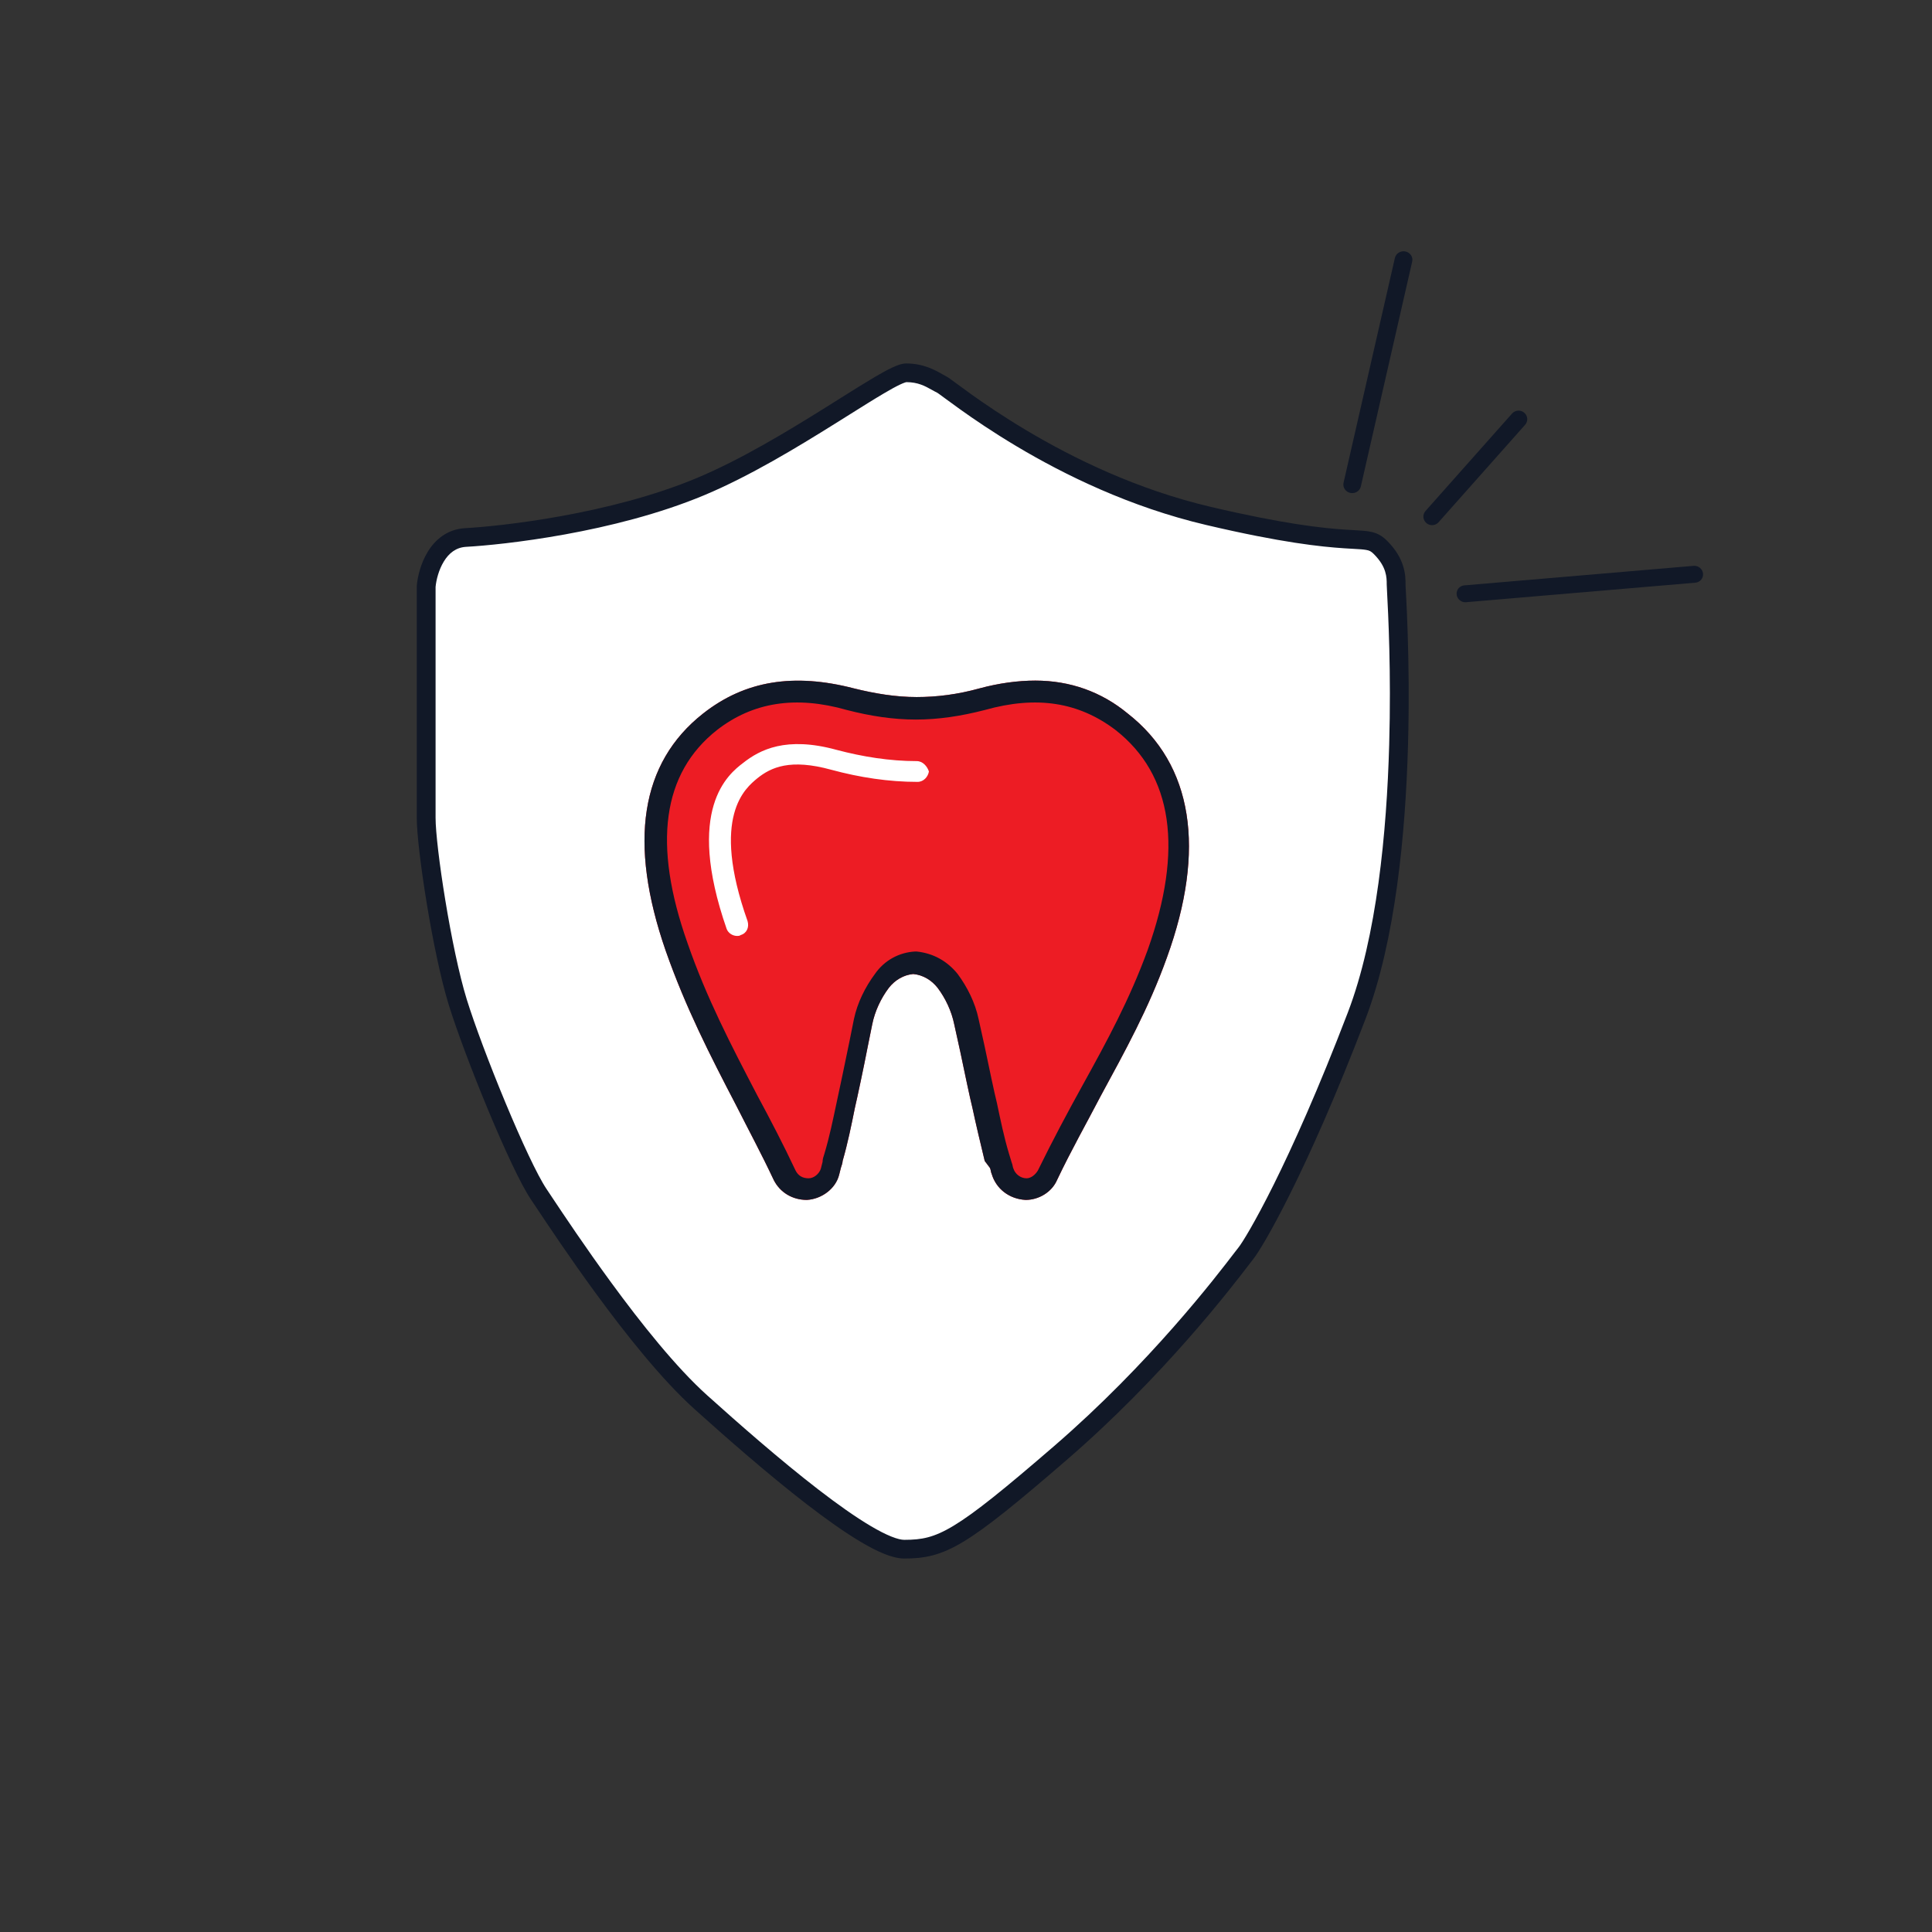 <svg width="77" height="77" viewBox="0 0 77 77" fill="none" xmlns="http://www.w3.org/2000/svg">
<rect x="0" y="0" width="77" height="77" fill="#333333" stroke="none"/>
<path d="M18.559 21.422C17.426 21.484 17.037 22.75 16.985 23.375V32.596C16.985 33.768 17.615 37.91 18.245 39.941C18.874 41.973 20.685 46.427 21.473 47.599C22.26 48.771 25.409 53.616 27.929 55.882C30.448 58.148 34.601 61.742 36.038 61.742C37.534 61.742 38.279 61.351 42.258 57.914C46.51 54.241 49.344 50.334 49.659 49.943C49.974 49.553 51.706 46.661 54.068 40.488C56.43 34.315 55.643 23.61 55.643 23.297C55.643 22.985 55.643 22.438 55.013 21.812C54.383 21.187 54.147 21.969 48.163 20.562C42.179 19.156 37.849 15.483 37.534 15.327C37.219 15.171 36.825 14.858 36.117 14.858C35.408 14.858 31.472 17.905 27.929 19.39C24.386 20.875 19.977 21.344 18.559 21.422Z" fill="white"/>
<path fill-rule="evenodd" clip-rule="evenodd" d="M33.285 16.882C31.771 17.829 29.878 18.978 28.075 19.733C24.473 21.242 20.014 21.715 18.58 21.794C18.175 21.816 17.891 22.046 17.688 22.38C17.483 22.716 17.385 23.121 17.36 23.392V32.596C17.36 33.148 17.512 34.449 17.749 35.886C17.984 37.318 18.296 38.841 18.603 39.832C18.913 40.832 19.518 42.441 20.146 43.95C20.779 45.471 21.415 46.842 21.785 47.392C21.843 47.478 21.913 47.584 21.994 47.706C22.471 48.422 23.334 49.717 24.355 51.111C25.553 52.75 26.951 54.501 28.18 55.606C29.439 56.738 31.098 58.195 32.619 59.368C33.381 59.955 34.099 60.464 34.711 60.825C35.017 61.006 35.289 61.145 35.521 61.238C35.759 61.334 35.929 61.37 36.038 61.37C36.395 61.37 36.686 61.347 36.985 61.268C37.284 61.189 37.608 61.05 38.021 60.799C38.86 60.291 40.017 59.356 42.012 57.633C45.822 54.341 48.483 50.863 49.202 49.922C49.28 49.821 49.335 49.75 49.366 49.711C49.495 49.55 49.991 48.764 50.76 47.219C51.521 45.688 52.54 43.432 53.717 40.356C54.875 37.331 55.268 33.165 55.366 29.684C55.449 26.767 55.325 24.422 55.282 23.6C55.273 23.436 55.268 23.333 55.268 23.297C55.268 23.144 55.266 22.978 55.205 22.782C55.146 22.588 55.022 22.348 54.748 22.076C54.642 21.971 54.578 21.94 54.452 21.918C54.331 21.896 54.186 21.888 53.957 21.875C53.849 21.869 53.722 21.862 53.571 21.852C52.662 21.792 51.087 21.632 48.077 20.924C45.035 20.21 42.42 18.921 40.53 17.795C39.584 17.232 38.817 16.708 38.267 16.315C38.019 16.138 37.815 15.988 37.661 15.874C37.644 15.861 37.628 15.849 37.612 15.838C37.532 15.778 37.469 15.732 37.422 15.699C37.378 15.668 37.362 15.658 37.362 15.658C37.362 15.658 37.363 15.658 37.364 15.658C37.286 15.62 37.213 15.579 37.141 15.539C36.862 15.383 36.589 15.232 36.122 15.23C36.12 15.231 36.103 15.233 36.066 15.246C36.017 15.262 35.952 15.289 35.868 15.328C35.701 15.407 35.487 15.525 35.228 15.678C34.842 15.905 34.377 16.198 33.849 16.529C33.668 16.643 33.48 16.761 33.285 16.882ZM35.829 14.539C35.912 14.512 36.014 14.486 36.117 14.486C36.804 14.486 37.27 14.751 37.554 14.913C37.61 14.945 37.659 14.973 37.702 14.994C37.753 15.019 37.813 15.062 37.858 15.093C37.911 15.131 37.98 15.181 38.059 15.24C38.075 15.252 38.091 15.263 38.108 15.276C38.263 15.39 38.462 15.537 38.705 15.711C39.243 16.095 39.992 16.606 40.916 17.156C42.765 18.258 45.307 19.508 48.249 20.2C51.223 20.899 52.758 21.052 53.62 21.109C53.734 21.116 53.841 21.122 53.941 21.128C54.203 21.143 54.417 21.155 54.585 21.185C54.867 21.235 55.068 21.341 55.278 21.549C55.634 21.902 55.825 22.248 55.922 22.562C56.018 22.87 56.018 23.131 56.018 23.291V23.297C56.018 23.297 56.018 23.297 56.018 23.298C56.018 23.301 56.018 23.313 56.019 23.339C56.021 23.367 56.023 23.405 56.025 23.454C56.031 23.551 56.038 23.686 56.046 23.854C56.063 24.19 56.085 24.66 56.103 25.235C56.141 26.384 56.165 27.953 56.116 29.705C56.017 33.199 55.623 37.472 54.419 40.62C53.234 43.717 52.205 45.994 51.432 47.549C50.665 49.091 50.138 49.945 49.952 50.176C49.923 50.212 49.871 50.279 49.798 50.376C49.093 51.297 46.383 54.844 42.504 58.194C40.52 59.909 39.315 60.888 38.412 61.435C37.955 61.712 37.564 61.886 37.178 61.987C36.792 62.089 36.429 62.115 36.038 62.115C35.788 62.115 35.514 62.039 35.24 61.929C34.96 61.817 34.653 61.657 34.328 61.465C33.678 61.082 32.931 60.551 32.159 59.956C30.615 58.765 28.938 57.292 27.677 56.158C26.386 54.997 24.95 53.192 23.748 51.549C22.716 50.14 21.844 48.83 21.368 48.115C21.287 47.994 21.217 47.89 21.161 47.806C20.743 47.184 20.08 45.741 19.453 44.235C18.821 42.716 18.206 41.082 17.886 40.051C17.564 39.01 17.245 37.447 17.008 36.006C16.773 34.572 16.61 33.216 16.61 32.596V23.36L16.611 23.344C16.641 22.989 16.764 22.458 17.046 21.995C17.333 21.524 17.811 21.09 18.539 21.05C19.94 20.973 24.299 20.507 27.783 19.047C29.523 18.318 31.369 17.2 32.886 16.252C33.075 16.134 33.26 16.017 33.439 15.905C33.97 15.572 34.449 15.271 34.845 15.037C35.11 14.881 35.348 14.749 35.546 14.656C35.645 14.609 35.74 14.569 35.829 14.539Z" fill="#111827"/>
<path d="M53.907 19.653C53.877 19.654 53.847 19.652 53.817 19.645C53.626 19.605 53.505 19.422 53.548 19.238L55.593 10.283C55.635 10.098 55.825 9.982 56.014 10.022C56.205 10.062 56.326 10.245 56.282 10.429L54.237 19.384C54.202 19.54 54.063 19.647 53.907 19.653V19.653Z" fill="#111827"/>
<path d="M58.228 23.956C58.134 23.902 58.067 23.808 58.055 23.695C58.035 23.51 58.172 23.346 58.36 23.33L67.497 22.552C67.685 22.535 67.854 22.672 67.874 22.858C67.894 23.043 67.757 23.207 67.569 23.223L58.432 24.001C58.359 24.007 58.289 23.991 58.23 23.957L58.228 23.956Z" fill="#111827"/>
<path d="M57.019 20.925C56.957 20.916 56.897 20.889 56.847 20.844C56.703 20.72 56.689 20.506 56.815 20.364L60.264 16.481C60.391 16.339 60.608 16.326 60.751 16.451C60.895 16.575 60.909 16.79 60.783 16.931L57.334 20.814C57.252 20.906 57.133 20.944 57.019 20.925V20.925Z" fill="#111827"/>
<g clip-path="url(#clip0_340_3860)">
<path d="M39.454 46.547C39.489 46.616 39.489 46.719 39.524 46.788C39.697 47.375 40.218 47.789 40.879 47.823C41.4 47.823 41.921 47.513 42.129 47.03C42.685 45.857 43.311 44.753 43.867 43.684C44.839 41.89 45.777 40.2 46.507 38.164C48.07 33.852 47.549 30.472 44.944 28.436C43.901 27.574 42.651 27.125 41.261 27.125C40.566 27.125 39.802 27.229 39.037 27.436C38.169 27.677 37.335 27.781 36.536 27.781C35.702 27.781 34.868 27.643 34.034 27.436C31.637 26.815 29.692 27.125 28.024 28.436C25.522 30.403 25.036 33.576 26.53 37.888C27.329 40.165 28.302 42.062 29.344 44.063C29.831 45.029 30.352 45.995 30.838 47.03C31.081 47.513 31.568 47.823 32.158 47.823C32.749 47.789 33.305 47.375 33.444 46.823L33.513 46.547C33.548 46.443 33.583 46.34 33.583 46.271C33.791 45.547 33.93 44.856 34.069 44.167C34.173 43.718 34.416 42.58 34.59 41.683L34.764 40.821C34.868 40.303 35.111 39.786 35.424 39.372C35.667 39.061 36.015 38.854 36.397 38.82C36.779 38.854 37.126 39.061 37.37 39.372C37.682 39.786 37.925 40.303 38.03 40.821L38.273 41.924C38.447 42.752 38.655 43.753 38.759 44.167C38.898 44.822 39.072 45.547 39.246 46.271L39.454 46.547Z" fill="#ED1C24"/>
<path d="M39.454 46.547C39.489 46.616 39.489 46.719 39.524 46.788C39.697 47.375 40.218 47.789 40.879 47.823C41.4 47.823 41.921 47.513 42.129 47.03C42.685 45.857 43.311 44.753 43.867 43.684C44.839 41.89 45.777 40.2 46.507 38.164C48.07 33.852 47.549 30.472 44.944 28.436C43.901 27.574 42.651 27.125 41.261 27.125C40.566 27.125 39.802 27.229 39.037 27.436C38.169 27.677 37.335 27.781 36.536 27.781C35.702 27.781 34.868 27.643 34.034 27.436C31.637 26.815 29.692 27.125 28.024 28.436C25.522 30.403 25.036 33.576 26.53 37.888C27.329 40.165 28.302 42.062 29.344 44.063C29.831 45.029 30.352 45.995 30.838 47.03C31.081 47.513 31.568 47.823 32.158 47.823C32.749 47.789 33.305 47.375 33.444 46.823L33.513 46.547C33.548 46.443 33.583 46.34 33.583 46.271C33.791 45.547 33.93 44.856 34.069 44.167C34.173 43.718 34.416 42.58 34.59 41.683L34.764 40.821C34.868 40.303 35.111 39.786 35.424 39.372C35.667 39.061 36.015 38.854 36.397 38.82C36.779 38.854 37.126 39.061 37.37 39.372C37.682 39.786 37.925 40.303 38.03 40.821L38.273 41.924C38.447 42.752 38.655 43.753 38.759 44.167C38.898 44.822 39.072 45.547 39.246 46.271L39.454 46.547ZM39.002 40.614C38.864 39.958 38.551 39.337 38.169 38.82C37.752 38.302 37.196 37.992 36.536 37.923H36.501H36.466C35.841 37.957 35.25 38.268 34.868 38.82C34.486 39.337 34.173 39.958 34.034 40.614L33.861 41.476C33.687 42.338 33.444 43.477 33.34 43.96C33.2 44.615 33.062 45.305 32.853 45.995C32.818 46.098 32.784 46.202 32.784 46.305L32.714 46.581C32.645 46.788 32.436 46.961 32.228 46.961C31.985 46.961 31.811 46.857 31.707 46.65C31.22 45.615 30.699 44.615 30.178 43.649C29.136 41.648 28.163 39.786 27.398 37.578C26.009 33.645 26.391 30.817 28.58 29.092C30.004 27.988 31.707 27.712 33.756 28.298C34.694 28.54 35.598 28.678 36.501 28.678C37.404 28.678 38.308 28.54 39.246 28.298C41.33 27.712 42.998 27.988 44.457 29.092C46.75 30.886 47.167 33.852 45.743 37.854C45.013 39.855 44.11 41.51 43.137 43.27C42.546 44.339 41.956 45.443 41.365 46.65C41.261 46.823 41.087 46.961 40.913 46.961C40.67 46.961 40.462 46.788 40.392 46.581C40.358 46.512 40.358 46.409 40.323 46.34L40.218 45.995C40.01 45.305 39.871 44.615 39.732 43.96C39.628 43.546 39.419 42.545 39.246 41.717L39.002 40.614Z" fill="#111827"/>
<path d="M36.536 30.334C35.459 30.334 34.382 30.161 33.339 29.885C31.324 29.333 30.282 29.885 29.622 30.403C29.031 30.851 27.294 32.231 28.962 37.026C29.031 37.198 29.205 37.302 29.379 37.302C29.413 37.302 29.483 37.302 29.518 37.267C29.761 37.198 29.865 36.957 29.796 36.715C28.302 32.507 29.726 31.403 30.178 31.023C30.734 30.575 31.498 30.23 33.131 30.679C34.277 30.989 35.424 31.162 36.57 31.162C36.814 31.162 36.987 30.955 37.022 30.748C36.953 30.541 36.779 30.334 36.536 30.334Z" fill="white"/>
</g>
<defs>
<clipPath id="clip0_340_3860">
<rect width="22.235" height="22.078" fill="white" transform="translate(25.453 26.436)"/>
</clipPath>
</defs>
</svg>
